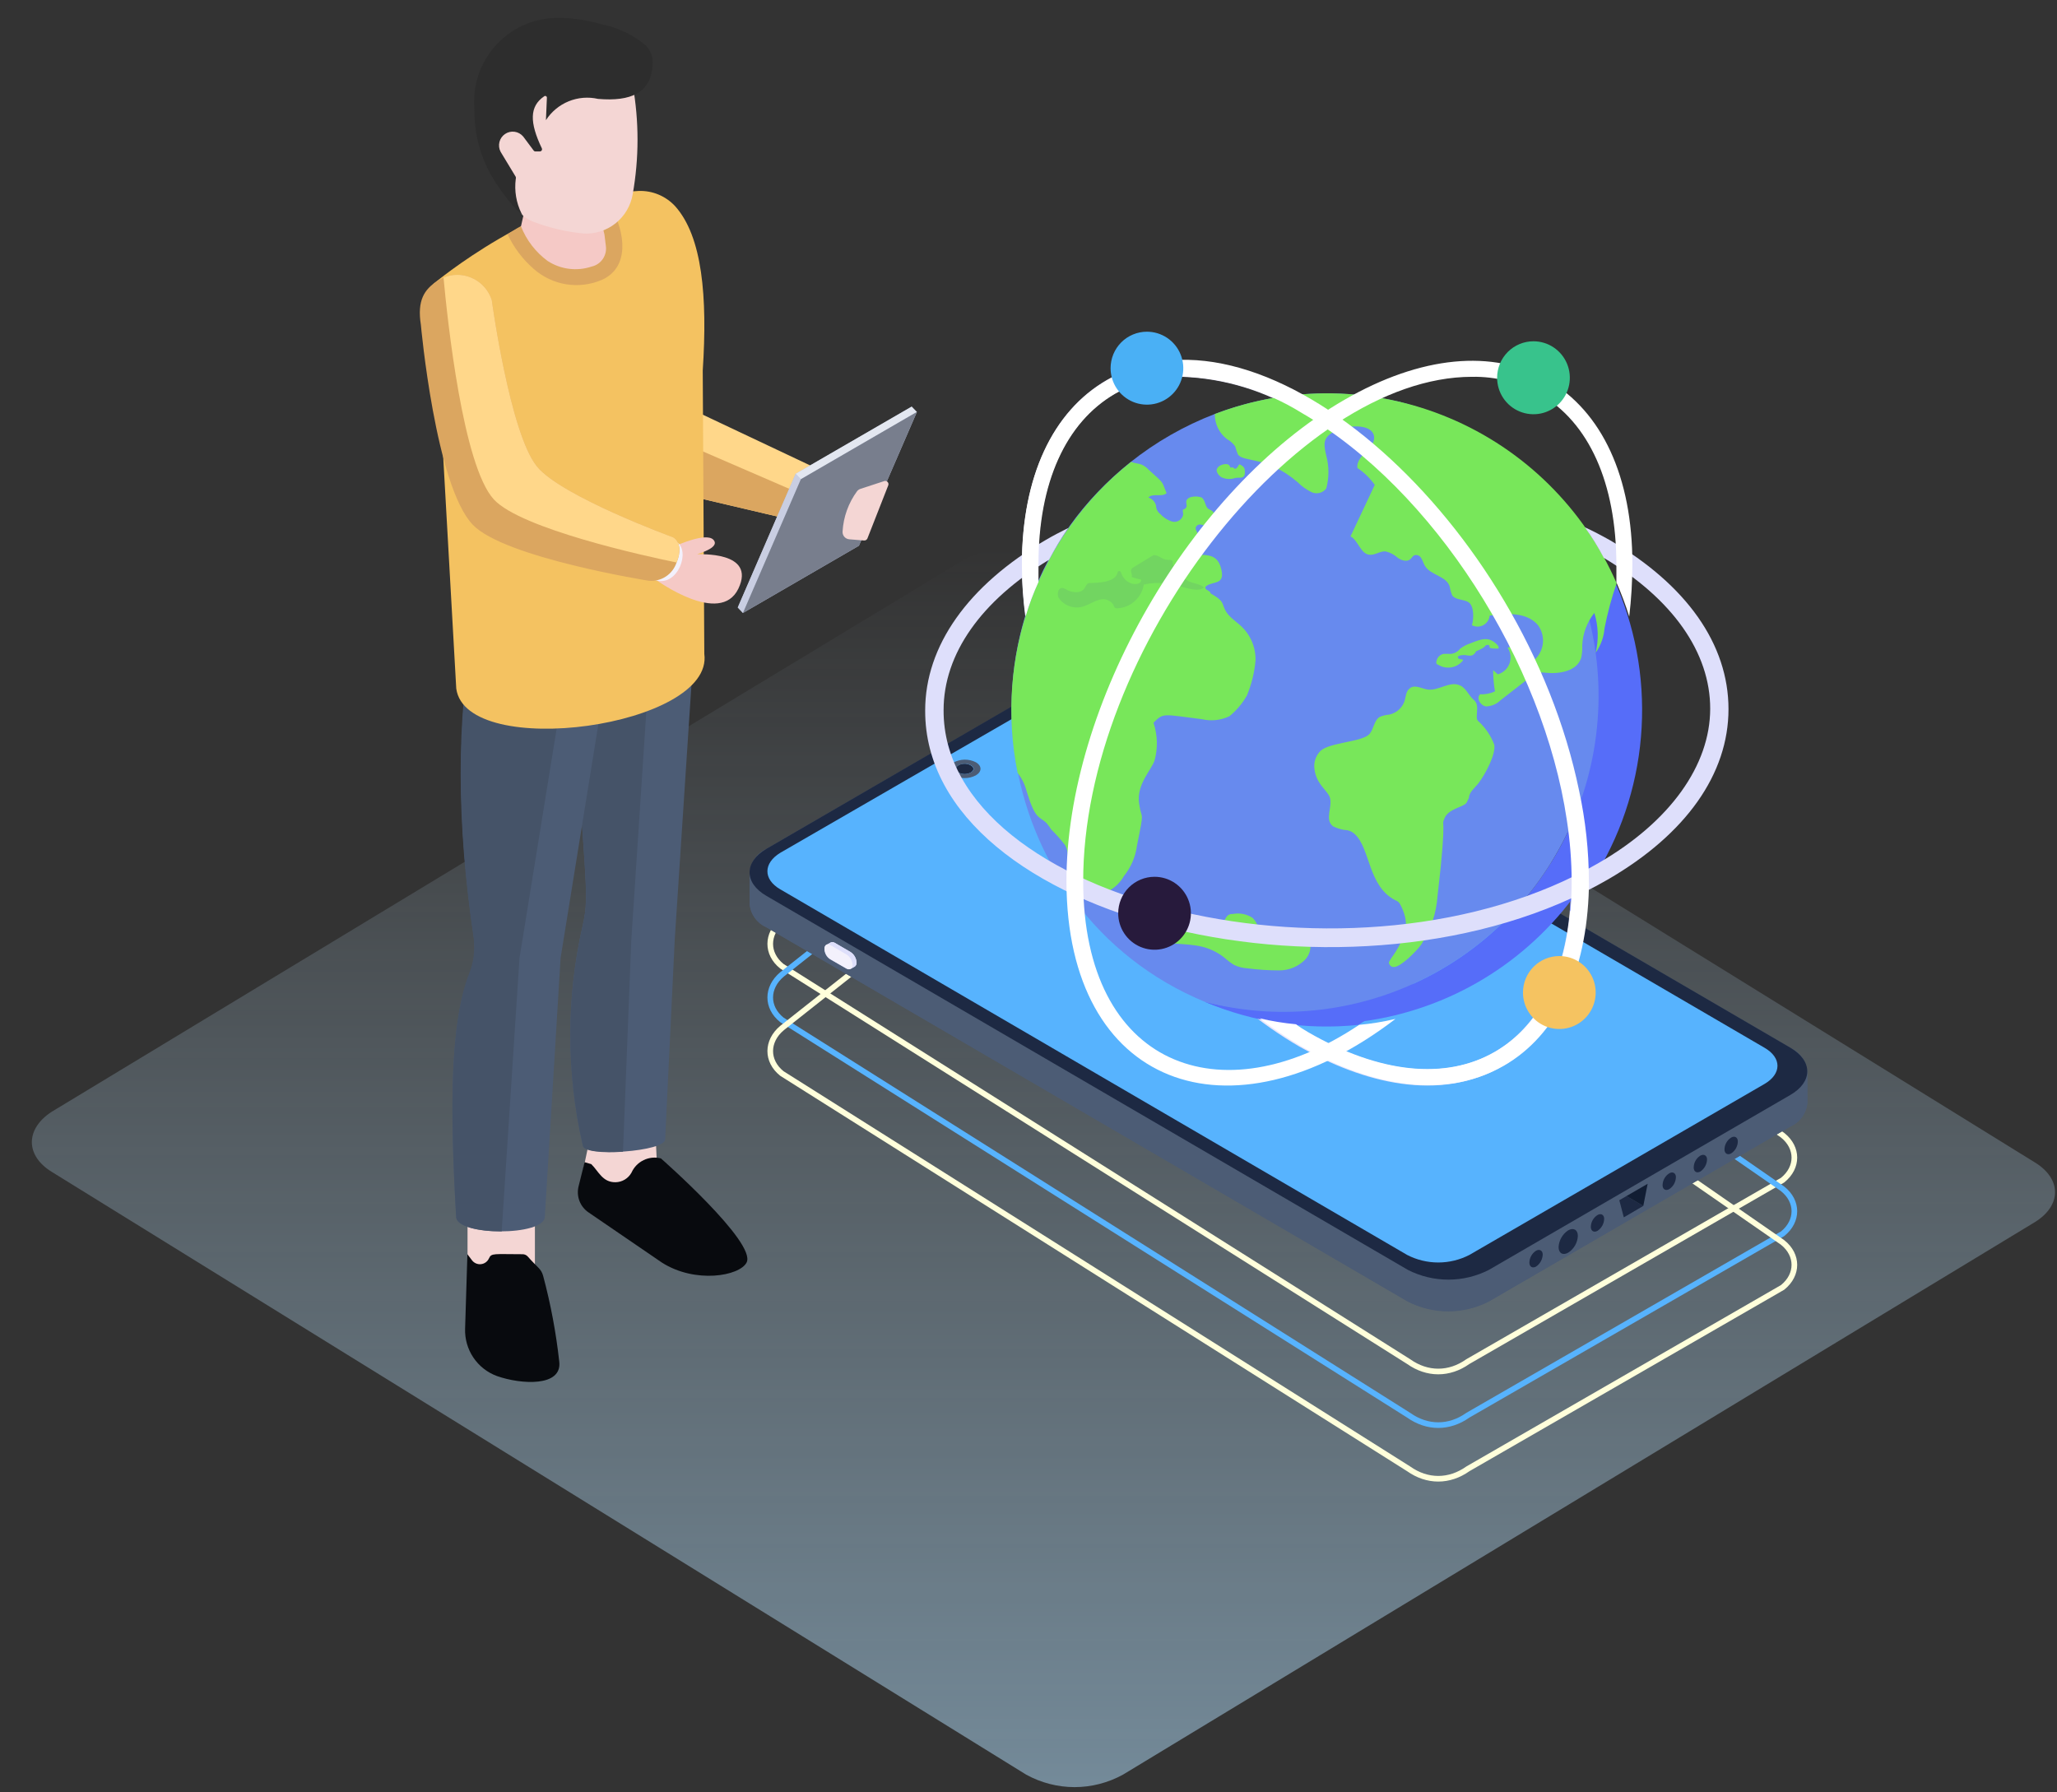 <svg width="365" height="318" viewBox="0 0 365 318" fill="none" xmlns="http://www.w3.org/2000/svg">
<rect x="0" y="0" width="365" height="318" fill="#333333" stroke="none"/>
<path opacity="0.5" d="M361.068 216.867L199.266 314.909C196.609 316.363 193.664 317.122 190.676 317.122C187.688 317.122 184.743 316.363 182.086 314.909L9.187 207.945C4.441 205.029 4.508 200.298 9.187 197.274L171.022 99.34C173.684 97.902 176.627 97.153 179.612 97.153C182.597 97.153 185.54 97.902 188.202 99.34L361.068 206.267C365.847 209.184 365.847 213.915 361.068 216.867Z" fill="url(#paint0_linear_1301_30446)"/>
<path d="M110.585 108.228C110.722 108.242 110.854 108.286 110.972 108.358C110.854 108.286 110.722 108.242 110.585 108.228Z" fill="#DEDFFB"/>
<path d="M110.585 108.228C110.722 108.242 110.854 108.286 110.972 108.358C110.854 108.286 110.722 108.242 110.585 108.228Z" fill="#DEDFFB"/>
<path d="M260.447 241.624L260.466 241.611L260.486 241.6L316.309 209.417C317.723 208.278 318.398 206.83 318.398 205.418C318.398 204 317.718 202.555 316.295 201.429L201.597 121.964L201.596 121.963C199.96 120.822 198.165 120.237 196.356 120.237C194.551 120.237 192.761 120.82 191.128 121.955L138.768 163.388C138.767 163.39 138.765 163.391 138.764 163.392C137.361 164.564 136.679 166.039 136.674 167.471C136.669 168.896 137.334 170.337 138.738 171.46L249.95 241.61L249.961 241.617L249.972 241.624C251.605 242.778 253.4 243.371 255.209 243.371C257.019 243.371 258.814 242.778 260.447 241.624Z" stroke="#FFFFDB"/>
<path d="M260.447 251.14L260.466 251.126L260.486 251.115L316.309 218.932C317.723 217.793 318.398 216.345 318.398 214.933C318.398 213.515 317.718 212.07 316.295 210.944L201.597 131.479L201.596 131.478C199.96 130.338 198.165 129.752 196.356 129.752C194.551 129.752 192.761 130.335 191.128 131.47L138.768 172.904C138.767 172.905 138.765 172.906 138.764 172.908C137.361 174.08 136.679 175.554 136.674 176.986C136.669 178.411 137.334 179.852 138.738 180.975L249.95 251.125L249.961 251.132L249.972 251.14C251.605 252.293 253.4 252.886 255.209 252.886C257.019 252.886 258.814 252.293 260.447 251.14Z" stroke="#57B3FE"/>
<path d="M260.447 260.656L260.466 260.642L260.486 260.631L316.309 228.448C317.723 227.309 318.398 225.861 318.398 224.449C318.398 223.031 317.718 221.586 316.295 220.46L201.597 140.995L201.596 140.995C199.96 139.854 198.165 139.268 196.356 139.268C194.551 139.268 192.761 139.851 191.128 140.986L138.768 182.42C138.767 182.421 138.765 182.422 138.764 182.424C137.361 183.596 136.679 185.07 136.674 186.502C136.669 187.927 137.334 189.368 138.738 190.491L249.95 260.641L249.961 260.648L249.972 260.656C251.605 261.809 253.4 262.402 255.209 262.402C257.019 262.402 258.814 261.809 260.447 260.656Z" stroke="#FFFFDB"/>
<path d="M133.007 154.829V160.396C133.084 161.287 133.398 162.142 133.917 162.87C134.435 163.599 135.138 164.175 135.953 164.538L249.79 230.969C252.018 232.108 254.483 232.701 256.983 232.701C259.483 232.701 261.948 232.108 264.176 230.969L317.697 199.879C318.529 199.519 319.248 198.94 319.778 198.203C320.308 197.466 320.629 196.599 320.707 195.693V190.17C320.635 189.266 320.321 188.398 319.799 187.658C319.277 186.917 318.565 186.332 317.74 185.963L203.924 119.596C201.7 118.458 199.239 117.864 196.742 117.864C194.246 117.864 191.784 118.458 189.56 119.596L136.018 150.622C135.187 150.989 134.469 151.573 133.94 152.313C133.41 153.053 133.088 153.922 133.007 154.829Z" fill="#4C5C75"/>
<path d="M320.707 195.714C320.625 196.616 320.304 197.478 319.779 198.214C319.253 198.95 318.542 199.532 317.718 199.9L264.176 230.904C261.948 232.043 259.483 232.636 256.983 232.636C254.483 232.636 252.018 232.043 249.79 230.904L135.975 164.538C135.16 164.174 134.456 163.599 133.938 162.87C133.42 162.142 133.106 161.287 133.029 160.395V154.829C133.115 155.718 133.432 156.569 133.949 157.296C134.466 158.023 135.165 158.601 135.975 158.971L249.79 225.338C252.02 226.471 254.484 227.062 256.983 227.062C259.482 227.062 261.946 226.471 264.176 225.338L317.697 194.29C318.511 193.917 319.214 193.336 319.734 192.606C320.255 191.875 320.576 191.02 320.664 190.126L320.707 195.714Z" fill="#4C5C75"/>
<path d="M135.998 150.621C132.02 152.93 131.998 156.663 135.998 158.971L249.813 225.337C252.041 226.476 254.505 227.07 257.006 227.07C259.506 227.07 261.971 226.476 264.198 225.337L317.698 194.29C321.676 191.982 321.697 188.249 317.698 185.919L203.883 119.553C201.655 118.424 199.195 117.836 196.701 117.836C194.206 117.836 191.746 118.424 189.519 119.553L135.998 150.621Z" fill="#1D2943"/>
<path d="M313.094 192.349L260.734 222.684C259.025 223.566 257.13 224.026 255.208 224.026C253.286 224.026 251.391 223.566 249.682 222.684L138.447 157.806C135.393 156.037 135.436 153.167 138.447 151.333L190.828 121.063C192.541 120.191 194.434 119.737 196.354 119.737C198.275 119.737 200.168 120.191 201.881 121.063L313.094 185.919C316.169 187.688 316.169 190.558 313.094 192.349Z" fill="#57B3FE"/>
<path d="M170.078 137.072C171.54 137.935 173.712 136.64 172.229 135.799C170.745 134.958 168.638 136.23 170.078 137.072Z" fill="#1D2943"/>
<path d="M169.197 135.303C168.101 135.928 168.101 136.942 169.197 137.589C169.809 137.907 170.487 138.073 171.176 138.073C171.864 138.073 172.542 137.907 173.154 137.589C174.25 136.942 174.272 135.907 173.154 135.259C172.539 134.948 171.859 134.79 171.17 134.797C170.482 134.805 169.805 134.978 169.197 135.303ZM172.272 137.072C170.81 137.935 168.638 136.64 170.122 135.799C171.606 134.957 173.756 136.23 172.272 137.072Z" fill="#4C5C75"/>
<path d="M272.54 221.95C273.207 221.561 273.744 221.95 273.744 222.597C273.732 223.025 273.618 223.444 273.413 223.819C273.207 224.194 272.915 224.515 272.561 224.755C271.895 225.122 271.379 224.755 271.379 224.064C271.385 223.643 271.494 223.23 271.696 222.862C271.899 222.493 272.188 222.18 272.54 221.95Z" fill="#1D2943"/>
<path d="M283.465 215.607C284.11 215.219 284.647 215.607 284.647 216.254C284.641 216.684 284.529 217.104 284.323 217.48C284.117 217.857 283.822 218.176 283.465 218.412C282.798 218.779 282.282 218.412 282.282 217.721C282.287 217.298 282.397 216.882 282.604 216.513C282.811 216.143 283.107 215.832 283.465 215.607Z" fill="#1D2943"/>
<path d="M296.195 208.207C296.84 207.818 297.378 208.207 297.378 208.854C297.371 209.283 297.26 209.704 297.054 210.08C296.847 210.456 296.553 210.776 296.195 211.012C295.529 211.378 295.013 211.012 295.013 210.321C295.017 209.898 295.128 209.482 295.334 209.112C295.541 208.743 295.837 208.431 296.195 208.207Z" fill="#1D2943"/>
<path d="M301.698 205.078C302.365 204.69 302.902 205.078 302.902 205.726C302.89 206.154 302.776 206.573 302.571 206.948C302.365 207.323 302.073 207.644 301.72 207.883C301.053 208.25 300.537 207.883 300.537 207.193C300.537 206.771 300.644 206.355 300.847 205.986C301.05 205.616 301.343 205.304 301.698 205.078Z" fill="#1D2943"/>
<path d="M307.181 201.864C307.826 201.476 308.363 201.864 308.363 202.511C308.362 202.942 308.253 203.365 308.047 203.742C307.84 204.119 307.542 204.438 307.181 204.669C306.536 205.036 305.998 204.669 305.998 203.978C306.002 203.555 306.113 203.139 306.32 202.77C306.526 202.4 306.822 202.089 307.181 201.864Z" fill="#1D2943"/>
<path d="M288.605 212.242L287.336 212.975L288.132 216.017L291.594 213.989L288.605 212.242Z" fill="#1D2943"/>
<path d="M291.591 213.989L292.365 210.062L288.602 212.241L291.591 213.989Z" fill="#111D33"/>
<path d="M146.295 168.399C146.295 168.773 146.392 169.141 146.577 169.467C146.761 169.792 147.027 170.063 147.348 170.254L150.208 171.894C150.324 171.967 150.458 172.005 150.595 172.005C150.732 172.005 150.866 171.967 150.982 171.894L151.692 171.506C151.792 171.422 151.872 171.316 151.924 171.196C151.976 171.076 152 170.946 151.993 170.815C151.975 170.439 151.868 170.073 151.681 169.747C151.494 169.42 151.233 169.143 150.918 168.938L148.079 167.277C147.964 167.215 147.834 167.182 147.703 167.182C147.572 167.182 147.443 167.215 147.327 167.277L146.682 167.665C146.551 167.734 146.444 167.841 146.375 167.972C146.306 168.103 146.278 168.252 146.295 168.399Z" fill="#DEDFFB"/>
<path d="M151.993 170.815C152 170.946 151.976 171.076 151.924 171.196C151.872 171.316 151.792 171.422 151.692 171.506L150.982 171.916C151.085 171.839 151.167 171.738 151.219 171.62C151.272 171.503 151.294 171.375 151.283 171.247C151.264 170.873 151.159 170.51 150.977 170.184C150.794 169.858 150.538 169.579 150.23 169.37L147.348 167.709C147.234 167.642 147.104 167.607 146.972 167.607C146.84 167.607 146.71 167.642 146.596 167.709L147.327 167.277C147.441 167.211 147.571 167.176 147.703 167.176C147.835 167.176 147.965 167.211 148.079 167.277L150.939 168.938C151.25 169.146 151.508 169.424 151.691 169.75C151.874 170.076 151.977 170.441 151.993 170.815Z" fill="#DEDFFB"/>
<path d="M150.208 169.37C150.52 169.573 150.78 169.846 150.967 170.169C151.153 170.491 151.262 170.853 151.283 171.226C151.283 171.916 150.81 172.175 150.208 171.851L147.348 170.19C147.04 169.985 146.785 169.71 146.602 169.388C146.419 169.066 146.313 168.705 146.294 168.334C146.294 167.666 146.768 167.364 147.348 167.709L150.208 169.37Z" fill="#F3F1FC"/>
<path d="M278.258 218.324C277.762 218.652 277.35 219.092 277.055 219.61C276.76 220.127 276.59 220.707 276.56 221.302C276.56 222.381 277.334 222.834 278.28 222.273C278.777 221.951 279.19 221.515 279.485 221.001C279.781 220.487 279.95 219.91 279.979 219.317C279.979 218.217 279.204 217.785 278.258 218.324Z" fill="#1D2943"/>
<path d="M266.626 189.177C276.259 183.632 281.678 171.916 281.678 156.533C281.678 125.119 259.659 86.715 232.393 70.921C218.889 63.089 206.095 61.838 196.375 67.448C186.656 73.057 181.431 84.708 181.323 100.07C181.323 131.505 203.342 169.932 230.587 185.725C241.833 192.133 255.337 195.671 266.626 189.177ZM209.772 66.865C217.265 67.145 224.556 69.376 230.931 73.338C257.401 88.678 278.861 125.961 278.775 156.468C278.775 170.881 273.915 181.604 265.206 186.674C256.498 191.744 244.65 190.515 232.049 183.222C205.579 167.882 184.097 130.578 184.183 100.07C184.183 85.657 189.043 74.934 197.752 69.864C201.426 67.823 205.572 66.788 209.772 66.865Z" fill="#E9E7FC"/>
<path d="M213.816 177.785C220.916 180.609 228.518 181.944 236.152 181.706C243.785 181.469 251.29 179.665 258.202 176.405C265.114 173.145 271.287 168.499 276.34 162.753C281.394 157.007 285.22 150.283 287.584 142.996C289.947 135.709 290.798 128.013 290.082 120.384C289.367 112.754 287.102 105.352 283.425 98.635C279.749 91.918 274.74 86.028 268.708 81.329C262.675 76.629 255.747 73.219 248.35 71.31C261.569 76.568 272.295 86.683 278.344 99.596C284.393 112.509 285.31 127.249 280.91 140.817C276.509 154.385 267.121 165.76 254.657 172.628C242.192 179.496 227.588 181.34 213.816 177.785Z" fill="#566DF9"/>
<path d="M213.816 177.785C222.411 181.421 231.782 182.824 241.06 181.863C245.202 179.235 249.09 176.222 252.672 172.866C240.735 179.153 226.935 180.9 213.816 177.785Z" fill="#566DF9"/>
<path d="M248.348 71.31C258.512 75.589 267.189 82.788 273.288 92.001C279.386 101.214 282.634 112.031 282.624 123.091C282.634 128.953 281.713 134.78 279.893 140.351C279.363 142.142 278.709 143.894 277.936 145.594C278.496 149.206 278.783 152.856 278.796 156.511C278.798 158.269 278.712 160.026 278.538 161.776C279.631 160.475 280.65 159.113 281.591 157.698C286.724 150.183 289.956 141.527 291.007 132.478C292.058 123.429 290.897 114.259 287.623 105.762C284.35 97.264 279.063 89.694 272.22 83.707C265.377 77.719 257.183 73.494 248.348 71.396V71.31Z" fill="#566DF9"/>
<path d="M213.817 177.786C227.588 181.341 242.193 179.497 254.657 172.629C267.122 165.761 276.509 154.386 280.91 140.818C285.31 127.25 284.393 112.51 278.344 99.597C272.295 86.684 261.57 76.569 248.35 71.311C237.443 68.728 226.015 69.479 215.537 73.468C210.11 75.556 205.033 78.467 200.485 82.098C167.026 108.895 175.09 161.755 213.817 177.786Z" fill="#678AEE"/>
<path d="M261.531 124.213C260.606 123.436 260.133 122.055 259.058 121.624C257.273 120.782 255.273 122.617 253.338 122.358C252.306 122.207 251.188 121.495 250.306 122.034C249.425 122.573 249.489 123.587 249.21 124.45C248.997 125.039 248.639 125.564 248.169 125.975C247.699 126.387 247.132 126.671 246.522 126.802C245.938 126.851 245.365 126.99 244.823 127.212C243.791 127.838 243.791 129.37 242.974 130.276C241.705 131.657 236.093 131.722 234.372 133.189C233.926 133.615 233.59 134.145 233.395 134.731C233.2 135.318 233.152 135.944 233.254 136.554C233.598 139.122 235.405 140.157 235.942 141.409C236.566 143.113 234.932 145.4 236.544 146.63C237.182 146.945 237.863 147.163 238.566 147.277C239.256 147.279 239.919 147.55 240.415 148.033C243.167 150.557 242.737 157.332 247.64 159.77C247.832 159.834 248.007 159.938 248.156 160.076C248.304 160.213 248.421 160.381 248.5 160.568C249.876 163.222 249.468 164.883 249.188 164.991C248.758 168.163 246.479 170.169 246.457 170.838C246.479 171.057 246.586 171.259 246.755 171.401C246.924 171.542 247.141 171.611 247.36 171.593C248.5 171.593 251.188 168.982 252.177 167.623C253.867 165.044 254.867 162.072 255.08 158.993C256.908 143.437 255.617 146.954 256.306 145.228C256.994 143.502 259.552 143.264 260.176 142.509C260.391 142.25 260.434 141.883 260.649 141.624C260.649 140.567 261.724 139.791 262.369 138.949C263.574 137.374 265.466 133.793 265.143 132.131C264.557 130.591 263.631 129.205 262.434 128.075C262.295 127.983 262.184 127.853 262.116 127.7C262.047 127.547 262.023 127.378 262.047 127.212C262.025 126.133 262.412 124.947 261.531 124.213Z" fill="#78E75A"/>
<path d="M215.557 73.467C215.546 74.325 215.734 75.174 216.107 75.945C216.481 76.717 217.029 77.391 217.708 77.912C218.287 78.225 218.788 78.668 219.17 79.206C219.302 79.682 219.46 80.15 219.643 80.609C220.611 82.119 224.718 80.803 230.287 85.593C230.989 86.298 231.803 86.881 232.695 87.319C233.143 87.534 233.651 87.586 234.133 87.468C234.615 87.35 235.041 87.069 235.34 86.671C235.847 84.77 235.847 82.769 235.34 80.868C234.889 78.883 234.695 77.826 236.437 76.747C238.738 75.366 242.587 75.236 243.554 76.747C244.242 77.761 243.554 79.12 242.608 79.983C241.662 80.846 240.694 81.838 240.866 83.047C242.068 83.846 243.111 84.863 243.941 86.046C242.508 89.095 241.074 92.137 239.641 95.172C241.017 95.927 241.383 98.193 242.931 98.43C243.941 98.581 244.866 97.761 245.877 97.848C246.68 98.035 247.421 98.429 248.027 98.991C248.715 99.466 249.704 99.768 250.306 99.185C250.521 98.991 250.65 98.689 250.908 98.559C251.141 98.467 251.399 98.465 251.634 98.552C251.868 98.64 252.062 98.811 252.177 99.034C252.457 99.444 252.564 99.94 252.822 100.372C253.79 102.076 256.628 102.184 257.23 104.061C257.318 104.593 257.462 105.114 257.66 105.615C258.262 106.521 259.703 106.284 260.606 106.888C261.509 107.492 261.574 109.541 261.187 110.944C261.499 111.108 261.847 111.193 262.2 111.191C262.552 111.189 262.899 111.099 263.209 110.931C263.519 110.763 263.783 110.52 263.978 110.225C264.173 109.93 264.292 109.592 264.326 109.239C267.337 108.808 270.971 108.592 272.927 110.965C273.285 111.461 273.541 112.022 273.679 112.618C273.818 113.213 273.837 113.83 273.735 114.433C273.632 115.036 273.411 115.612 273.085 116.128C272.758 116.644 272.331 117.089 271.831 117.438C271.426 116.611 270.855 115.876 270.154 115.281C269.798 114.971 269.358 114.774 268.891 114.717C268.424 114.659 267.95 114.743 267.53 114.957C267.799 115.366 267.967 115.833 268.021 116.32C268.075 116.807 268.014 117.301 267.842 117.759C267.67 118.218 267.392 118.629 267.032 118.96C266.671 119.29 266.238 119.53 265.767 119.66C265.509 119.402 265.229 119.164 264.95 118.927C264.949 120.185 265.057 121.441 265.272 122.681C264.446 123.067 263.538 123.245 262.627 123.199C261.939 123.868 262.627 125.162 263.681 125.356C264.649 125.33 265.571 124.937 266.261 124.256L271.336 120.308C271.832 119.859 272.43 119.54 273.078 119.38C273.477 119.316 273.883 119.316 274.282 119.38C276.755 119.639 279.894 119.078 280.582 116.683C280.733 115.974 280.791 115.249 280.754 114.525C280.847 112.426 281.599 110.409 282.905 108.765C283.616 111.052 283.698 113.49 283.141 115.82C284.043 114.55 284.586 113.059 284.711 111.505C285.236 108.789 285.955 106.114 286.861 103.5C281.089 90.269 270.467 79.77 257.194 74.18C243.921 68.589 229.013 68.334 215.557 73.467Z" fill="#78E75A"/>
<path d="M263.936 114.46C263.97 114.437 264.009 114.424 264.05 114.421C264.09 114.418 264.131 114.426 264.168 114.443C264.204 114.461 264.236 114.487 264.259 114.52C264.283 114.553 264.298 114.592 264.302 114.632C264.291 114.697 264.291 114.762 264.302 114.827C264.302 115.129 265.399 115.086 265.635 115.086C265.713 115.108 265.794 115.108 265.872 115.086C265.912 115.033 265.934 114.968 265.934 114.902C265.934 114.836 265.912 114.771 265.872 114.719C265.824 114.585 265.743 114.466 265.635 114.374C264.173 112.885 262.883 113.381 260.969 114.136C260.297 114.355 259.665 114.683 259.098 115.107C258.893 115.375 258.634 115.596 258.337 115.756C258.041 115.916 257.714 116.011 257.378 116.035C256.955 116.013 256.532 116.013 256.109 116.035C255.778 116.118 255.481 116.301 255.258 116.559C255.035 116.818 254.896 117.14 254.862 117.481C254.862 117.761 254.862 117.847 255.185 117.955C255.859 118.38 256.662 118.55 257.45 118.435C258.238 118.321 258.959 117.929 259.485 117.329C259.657 117.2 259.614 117.092 259.485 117.027C259.356 116.963 258.754 117.027 258.69 116.661C258.625 116.294 259.571 116.186 260.044 116.251C260.518 116.315 261.12 116.488 261.528 116.1C261.937 115.711 261.743 115.754 261.894 115.603C262.044 115.452 263.055 115.172 263.463 114.719L263.678 114.503C263.749 114.457 263.831 114.432 263.915 114.432C263.999 114.432 264.081 114.457 264.152 114.503" fill="#78E75A"/>
<path d="M180.573 137.158C181.322 138.114 181.864 139.216 182.164 140.394C183.756 145.594 184.315 144.709 185.712 146.069C186.016 146.432 186.296 146.814 186.551 147.212C187.423 148.069 188.235 148.984 188.981 149.952C189.884 151.592 189.325 153.189 190.185 156.619C190.637 158.518 191.411 159.208 193.647 158.928C194.828 158.897 195.98 158.561 196.994 157.953C198.007 157.344 198.847 156.484 199.431 155.454C200.695 153.894 201.5 152.011 201.754 150.017C203.13 143.221 202.571 145.853 202.119 142.509C201.668 139.164 204.27 136.705 204.872 134.936C205.473 132.737 205.406 130.408 204.678 128.247C206.506 126.435 206.291 126.758 213.279 127.622C214.911 128.001 216.623 127.819 218.139 127.104C219.397 126.078 220.454 124.827 221.257 123.414C222.079 121.434 222.594 119.338 222.784 117.201C222.813 116.026 222.586 114.859 222.118 113.782C221.65 112.704 220.952 111.743 220.074 110.965C219.085 110.081 217.924 109.369 217.343 108.139C216.763 106.909 217.193 106.672 214.806 105.291C214.806 104.795 213.817 104.73 213.881 104.255C213.899 104.186 213.931 104.121 213.975 104.065C214.02 104.009 214.076 103.964 214.139 103.932C215.279 103.133 217.322 103.781 216.741 101.148C215.946 97.373 212.957 98.991 210.656 98.085C210.693 97.582 210.831 97.092 211.059 96.644C211.288 96.196 211.605 95.798 211.989 95.474C212.204 95.301 212.462 95.107 212.505 94.827C212.548 94.546 212.14 94.093 212.161 93.683C212.203 93.488 212.317 93.317 212.482 93.204C212.646 93.092 212.847 93.047 213.043 93.079C213.688 93.079 215.666 94.503 215.602 92.259C215.602 90.468 214.827 90.641 214.333 90.231C213.838 89.821 213.86 88.721 213.236 88.289C212.541 88.041 211.781 88.041 211.086 88.289C209.989 88.829 210.806 89.584 210.484 90.037C210.161 90.49 210.097 90.274 209.946 90.425C209.796 90.576 209.946 91.008 209.946 91.332C209.903 91.54 209.819 91.736 209.699 91.911C209.579 92.086 209.425 92.235 209.247 92.35C209.069 92.464 208.869 92.542 208.661 92.578C208.452 92.615 208.239 92.609 208.033 92.561C207.205 92.316 206.461 91.845 205.882 91.202C205.651 91.029 205.462 90.805 205.332 90.546C205.201 90.288 205.132 90.003 205.13 89.713C205.045 89.379 204.876 89.073 204.638 88.823C204.401 88.574 204.104 88.39 203.775 88.289C204.528 87.448 206.14 88.289 207 87.513C206.033 85.139 206.656 85.959 203.818 83.349C203.466 82.967 203.042 82.659 202.571 82.442C201.969 82.205 201.281 82.227 200.722 81.946C192.601 88.378 186.418 96.944 182.861 106.691C179.303 116.439 178.512 126.986 180.573 137.158Z" fill="#78E75A"/>
<path d="M189.797 154.807C190.42 157.914 190.506 159.252 193.646 158.95C194.768 158.863 195.86 158.54 196.85 158.001C194.42 157.03 192.054 155.951 189.797 154.807Z" fill="#78E75A"/>
<path d="M192.486 104.299C192.679 104.019 192.787 103.652 193.088 103.501C193.389 103.35 197.517 103.716 198.227 101.839C198.258 101.686 198.316 101.54 198.399 101.408C198.457 101.36 198.529 101.335 198.603 101.335C198.678 101.335 198.75 101.36 198.807 101.408C198.863 101.479 198.907 101.56 198.936 101.645C199.775 104.127 202.657 103.997 202.484 102.853C201.922 102.746 201.368 102.594 200.829 102.4C201.001 101.753 200.227 101.192 201.151 100.653C204.205 98.819 204.377 98.646 204.764 98.495C205.602 98.495 206.269 99.315 207.108 99.337C207.409 99.337 207.774 99.337 207.989 99.466C208.204 99.596 207.989 100.113 208.247 100.372C208.505 100.631 209.043 100.545 209.322 100.825C209.451 100.994 209.526 101.196 209.537 101.408C210.118 103.846 212.548 103.156 213.645 104.256C211.795 105.701 208.011 102.573 203.173 103.695C202.979 103.695 202.958 103.695 202.915 103.975C202.684 105.058 202.104 106.034 201.264 106.752C200.424 107.469 199.372 107.889 198.27 107.945C197.754 107.945 197.732 107.751 197.539 107.298C197.279 106.901 196.895 106.601 196.448 106.445C196.001 106.289 195.515 106.286 195.066 106.435C194.141 106.672 193.346 107.233 192.443 107.535C191.611 107.855 190.695 107.877 189.849 107.598C189.003 107.319 188.278 106.756 187.798 106.003C187.647 105.55 187.647 104.709 188.121 104.428C188.594 104.148 189.045 104.536 189.389 104.709C190.357 105.162 191.819 105.399 192.486 104.299Z" fill="#72D561"/>
<path d="M219.663 82.787C219.147 83.542 218.954 82.982 218.739 82.938C218.524 82.895 218.438 83.068 218.33 82.938C218.259 82.87 218.213 82.778 218.201 82.68C217.943 82.032 216.051 82.377 215.879 83.413C215.879 83.888 216.309 84.427 216.696 84.664C217.077 84.854 217.492 84.966 217.917 84.991C218.342 85.017 218.767 84.957 219.169 84.816C219.921 84.643 220.997 85.161 220.889 83.629C220.889 83.003 220.674 82.809 220.115 82.464C219.986 82.464 219.964 82.334 219.857 82.464C219.77 82.557 219.705 82.667 219.663 82.787Z" fill="#78E75A"/>
<path d="M232.157 166.35C231.851 165.995 231.447 165.739 230.996 165.616C230.024 165.286 228.994 165.163 227.971 165.256C226.949 165.349 225.958 165.655 225.061 166.156C224.523 166.458 223.685 166.781 223.362 166.156C223.307 165.958 223.307 165.749 223.362 165.552C223.368 165.055 223.275 164.561 223.086 164.102C222.898 163.642 222.619 163.225 222.266 162.876C221.23 162.2 219.974 161.952 218.761 162.186C218.501 162.169 218.241 162.221 218.008 162.337C217.767 162.507 217.574 162.738 217.449 163.006C217.165 163.565 216.774 164.063 216.298 164.47C215.822 164.877 215.27 165.186 214.675 165.379C213.702 165.504 212.715 165.29 211.88 164.775C211.041 164.3 210.288 163.675 209.428 163.2C208.233 162.527 206.886 162.17 205.515 162.164C205.179 162.129 204.841 162.174 204.526 162.294C203.601 162.661 203.278 163.826 203.106 164.84C203.021 165.128 203.021 165.436 203.106 165.724C203.255 165.964 203.472 166.152 203.73 166.264C206.676 167.86 210.31 167.191 213.557 168.054C214.937 168.437 216.224 169.098 217.341 169.996C217.848 170.455 218.395 170.867 218.976 171.226C219.719 171.577 220.521 171.782 221.341 171.83C223.209 172.072 225.091 172.194 226.975 172.197C228.668 172.207 230.298 171.548 231.512 170.363C232.032 169.851 232.375 169.185 232.491 168.463C232.607 167.741 232.49 167.001 232.157 166.35Z" fill="#78E75A"/>
<path d="M164.166 126.069C164.037 163.675 240.91 181.755 285.357 156.037C299.14 148.033 306.709 137.353 306.709 125.832C306.709 114.31 299.247 103.781 285.679 95.863C284.217 95.043 282.755 94.267 281.206 93.555C282.457 95.286 283.585 97.102 284.582 98.992C296.818 106.284 303.484 115.82 303.462 125.788C303.441 135.756 296.431 145.746 283.722 153.103C240.996 177.936 167.284 160.309 167.434 126.004C167.434 116.058 174.079 106.586 186.142 99.337C187.164 97.383 188.305 95.495 189.561 93.684C188.185 94.374 186.83 95.065 185.518 95.842C171.756 103.889 164.166 114.612 164.166 126.069Z" fill="#DEDFFB"/>
<path d="M198.417 162.058C198.417 163.338 198.795 164.59 199.504 165.654C200.213 166.719 201.22 167.548 202.399 168.038C203.578 168.528 204.875 168.656 206.126 168.406C207.377 168.157 208.527 167.54 209.429 166.635C210.331 165.73 210.945 164.577 211.194 163.321C211.443 162.065 211.316 160.764 210.827 159.581C210.339 158.398 209.512 157.388 208.451 156.676C207.391 155.965 206.143 155.585 204.867 155.585C203.157 155.585 201.516 156.267 200.306 157.481C199.096 158.695 198.417 160.341 198.417 162.058Z" fill="#271A3C"/>
<path d="M181.325 100.09C181.327 103.195 181.55 106.295 181.992 109.368C182.601 107.286 183.363 105.253 184.271 103.284C184.271 102.183 184.271 101.126 184.271 100.09C184.271 85.656 189.109 74.977 197.839 69.885C201.507 67.818 205.654 66.761 209.859 66.821C217.353 67.097 224.646 69.328 231.018 73.294C254.371 86.822 273.874 117.545 278.024 145.529C278.584 149.141 278.871 152.79 278.884 156.446C278.886 158.204 278.8 159.961 278.626 161.71C277.572 173.491 272.928 182.25 265.294 186.63C256.499 191.7 244.759 190.47 232.115 183.156C231.341 182.703 230.61 182.25 229.965 181.754C227.792 181.555 225.636 181.202 223.514 180.697C225.861 182.484 228.309 184.133 230.846 185.638C242.092 192.11 255.618 195.584 266.885 189.09C276.261 183.674 281.55 172.563 281.937 157.633C281.96 157.237 281.96 156.841 281.937 156.446C281.931 151.012 281.347 145.595 280.196 140.286C270.433 92.992 224.503 51.265 196.635 67.361C186.701 73.013 181.368 84.578 181.325 100.09Z" fill="white"/>
<path d="M197.065 65.333C197.065 66.613 197.443 67.865 198.152 68.929C198.861 69.993 199.869 70.823 201.047 71.313C202.226 71.803 203.523 71.931 204.774 71.681C206.026 71.432 207.175 70.815 208.077 69.91C208.98 69.005 209.594 67.852 209.843 66.596C210.092 65.34 209.964 64.039 209.476 62.856C208.988 61.673 208.161 60.663 207.1 59.951C206.039 59.24 204.792 58.86 203.516 58.86C201.805 58.86 200.164 59.542 198.954 60.756C197.745 61.97 197.065 63.616 197.065 65.333Z" fill="#4AB0F5"/>
<path d="M189.236 156.51C189.344 192.714 218.093 203.394 247.617 180.804C245.494 181.307 243.338 181.66 241.166 181.862C216.567 198.324 192.29 189.154 192.204 156.51C192.096 115.366 229.984 66.864 261.207 66.864C265.414 66.794 269.563 67.852 273.227 69.928C281.957 74.955 286.774 85.678 286.817 100.133C286.817 101.169 286.817 102.291 286.817 103.197C286.817 103.197 286.817 103.197 286.817 103.327C287.688 105.311 288.449 107.342 289.096 109.411C289.461 106.317 289.647 103.205 289.655 100.09C289.655 84.642 284.28 73.013 274.603 67.446C264.927 61.88 252.09 63.131 238.564 70.942C211.255 86.692 189.15 125.096 189.236 156.51Z" fill="white"/>
<path d="M265.653 67.033C265.653 68.313 266.031 69.565 266.74 70.629C267.449 71.694 268.456 72.523 269.635 73.013C270.814 73.503 272.111 73.631 273.362 73.382C274.614 73.132 275.763 72.515 276.665 71.61C277.567 70.705 278.182 69.552 278.431 68.296C278.68 67.04 278.552 65.739 278.064 64.556C277.575 63.373 276.749 62.363 275.688 61.651C274.627 60.94 273.38 60.56 272.104 60.56C270.393 60.56 268.752 61.242 267.542 62.456C266.333 63.67 265.653 65.317 265.653 67.033Z" fill="#38C38C"/>
<path d="M270.241 176.123C270.241 177.403 270.619 178.655 271.328 179.719C272.037 180.784 273.044 181.613 274.223 182.103C275.402 182.593 276.699 182.721 277.95 182.471C279.202 182.222 280.351 181.605 281.253 180.7C282.155 179.795 282.77 178.641 283.019 177.386C283.268 176.13 283.14 174.829 282.652 173.646C282.163 172.464 281.336 171.453 280.276 170.741C279.215 170.03 277.968 169.65 276.692 169.65C274.981 169.65 273.34 170.333 272.13 171.546C270.92 172.76 270.241 174.406 270.241 176.123Z" fill="#F5C361"/>
<path d="M155.295 88.36C155.312 88.492 155.292 88.626 155.239 88.747C155.186 88.869 155.102 88.974 154.994 89.05L154.263 89.482C154.374 89.407 154.464 89.304 154.52 89.182C154.577 89.06 154.6 88.925 154.585 88.792C154.562 88.42 154.453 88.058 154.266 87.736C154.08 87.414 153.821 87.14 153.51 86.936L149.769 84.779C149.654 84.712 149.524 84.677 149.392 84.677C149.26 84.677 149.13 84.712 149.016 84.779L149.747 84.368C149.86 84.298 149.99 84.26 150.123 84.26C150.256 84.26 150.387 84.298 150.5 84.368L154.22 86.526C154.534 86.721 154.796 86.991 154.983 87.31C155.17 87.63 155.277 87.99 155.295 88.36Z" fill="#DEDFFB"/>
<path d="M153.511 86.935C153.826 87.134 154.089 87.407 154.276 87.73C154.464 88.053 154.57 88.417 154.586 88.791C154.586 89.481 154.091 89.74 153.511 89.395L149.769 87.237C149.461 87.032 149.206 86.757 149.023 86.435C148.84 86.113 148.735 85.752 148.716 85.382C148.716 84.713 149.189 84.411 149.769 84.756L153.511 86.935Z" fill="#F3F1FC"/>
<path d="M82.96 214.965H94.916V226.012H82.96V214.965Z" fill="#F4D6D4"/>
<path d="M82.937 222.56L82.529 235.764C82.465 237.586 82.977 239.382 83.993 240.893C85.009 242.405 86.476 243.555 88.184 244.179C92.485 245.689 99.753 246.12 99.237 241.632C98.673 236.489 97.717 231.397 96.377 226.4C96.011 225.106 95.452 225.019 93.667 222.991C93.551 222.854 93.406 222.744 93.242 222.67C93.079 222.595 92.901 222.558 92.721 222.56C87.647 222.56 87.195 222.322 86.765 223.293C86.639 223.573 86.444 223.815 86.197 223.995C85.95 224.176 85.661 224.29 85.357 224.324C85.054 224.359 84.747 224.314 84.466 224.194C84.185 224.074 83.939 223.882 83.754 223.639L82.937 222.56Z" fill="#080A0E"/>
<path d="M116.418 203.38L116.719 209.852L108.72 212.528L103.172 209.076L104.376 203.358C104.376 203.358 114.031 199.431 114.181 199.626C114.332 199.82 116.418 203.38 116.418 203.38Z" fill="#F4D6D4"/>
<path d="M117.278 205.559C117.278 205.559 134.287 220.489 132.481 224.028C131.234 226.444 123.364 227.825 117.429 224.028L104.398 215.117C103.68 214.622 103.129 213.919 102.818 213.102C102.507 212.285 102.451 211.393 102.656 210.543L103.731 206.228L104.914 206.573C106.204 207.824 106.892 209.809 109.215 209.788C109.795 209.778 110.363 209.616 110.861 209.317C111.359 209.017 111.77 208.592 112.053 208.083C112.487 207.111 113.249 206.325 114.206 205.862C115.162 205.4 116.251 205.293 117.278 205.559Z" fill="#080A0E"/>
<path d="M103.408 164.176C100.462 177.026 100.462 190.379 103.408 203.228C103.559 205.386 118.181 204.372 118.03 202.128L119.729 166.701L123.664 106.721L111.02 105.922L108.87 106.613L100.935 109.267C103.709 158.265 104.741 157.984 103.408 164.176Z" fill="#4C5C75"/>
<path d="M103.407 164.177C100.461 177.026 100.461 190.379 103.407 203.229C103.407 204.329 106.998 204.631 110.546 204.372L112.008 167.046L115.943 107.066L108.933 106.613L100.999 109.267C103.708 158.265 104.74 157.984 103.407 164.177Z" fill="#455368"/>
<path d="M80.938 215.893C80.938 219.367 96.678 219.388 96.678 215.893L99.474 170.002L108.72 112.762L93.668 105.922L84.099 111.511C81.002 127.649 81.088 146.269 84.099 166.463C84.394 168.656 84.112 170.887 83.282 172.936C79.949 181.329 79.777 195.957 80.938 215.893Z" fill="#4C5C75"/>
<path d="M80.937 215.893C80.937 217.662 85.022 218.525 89.022 218.503L92.183 170.002L101.967 109.59L93.602 105.814L84.033 111.402C80.937 127.541 81.023 146.161 84.033 166.355C84.328 168.547 84.046 170.779 83.216 172.828C79.948 181.329 79.776 195.957 80.937 215.893Z" fill="#455368"/>
<path d="M113.708 85.965L145.769 93.495L150.22 91.143L155.703 88.231L117.019 69.956L115.729 76.213L113.708 85.965Z" fill="#FFD78A"/>
<path d="M113.709 85.966L145.77 93.496L150.221 91.144L115.73 76.214L113.709 85.966Z" fill="#DBA660"/>
<path d="M76.916 50.366C76.916 50.366 95.688 34.617 113.342 33.883C114.547 33.843 115.747 34.064 116.859 34.529C117.972 34.994 118.973 35.694 119.793 36.58C124.631 41.974 125.556 52.653 124.696 65.771L124.975 116.021C126.76 128.966 82.744 135.05 80.959 122.191L76.916 50.366Z" fill="#F4C261"/>
<path d="M119.902 96.861C119.902 96.861 125.342 94.359 126.611 95.804C127.879 97.25 123.579 98.307 123.729 98.35C123.88 98.393 134.244 97.725 131.019 104.456C127.793 111.188 116.461 102.924 116.461 102.924L119.902 96.861Z" fill="#F5C9C6"/>
<path d="M111.881 92.826C116.289 94.746 120.031 96.127 120.031 96.127C122.611 97.702 120.31 104.066 116.44 102.988C116.44 102.988 114.461 102.664 111.881 102.146V92.826Z" fill="#F3F1FC"/>
<path d="M74.68 57.637C74.68 57.637 77.26 86.224 83.905 93.129C89.538 98.997 115.127 103.053 115.127 103.053C116.192 103.155 117.26 102.891 118.155 102.302C119.05 101.714 119.719 100.837 120.051 99.817C120.804 98.091 120.804 96.192 119.449 95.351C119.449 95.351 99.537 88.08 95.258 82.751C90.463 76.796 87.259 53.235 87.259 53.235C86.837 51.938 86.018 50.807 84.917 50.005C83.816 49.203 82.491 48.77 81.131 48.769C80.295 48.765 79.468 48.934 78.701 49.266C78.318 49.426 77.951 49.62 77.604 49.848C75.303 51.358 73.992 53.279 74.68 57.637Z" fill="#DBA660"/>
<path d="M78.701 49.266C79.41 56.947 82.141 82.643 87.625 88.619C92.441 93.862 114.503 98.673 120.051 99.817C120.804 98.091 120.804 96.192 119.449 95.351C119.449 95.351 99.537 88.08 95.258 82.751C90.463 76.796 87.259 53.235 87.259 53.235C86.837 51.938 86.017 50.807 84.917 50.005C83.816 49.203 82.491 48.77 81.131 48.769C80.295 48.765 79.468 48.934 78.701 49.266Z" fill="#FFD78A"/>
<path d="M106.764 49.675C104.778 50.521 102.594 50.788 100.464 50.444C98.334 50.101 96.343 49.161 94.722 47.733C92.746 46.025 91.155 43.914 90.056 41.541C94.526 38.706 99.377 36.526 104.463 35.068L105.645 34.788L108.376 36.686C111.021 41.325 111.731 47.496 106.764 49.675Z" fill="#DBA660"/>
<path d="M107.258 41.627L106.334 37.764L94.593 30.623L92.443 40.159C93.41 42.616 95.05 44.748 97.174 46.309C98.317 47.051 99.612 47.526 100.963 47.697C102.315 47.869 103.687 47.734 104.979 47.301C105.794 47.119 106.509 46.631 106.977 45.937C107.445 45.243 107.63 44.395 107.495 43.568C107.495 43.568 107.301 41.864 107.258 41.627Z" fill="#F5C9C6"/>
<path d="M112.267 15.067C113.41 21.489 113.41 28.063 112.267 34.485C111.916 36.521 110.83 38.356 109.215 39.637C107.6 40.919 105.571 41.559 103.516 41.433C100.53 41.142 97.595 40.46 94.785 39.405C93.951 39.115 93.19 38.647 92.555 38.032C91.92 37.417 91.426 36.671 91.108 35.845L86.937 24.906L92.785 7.646L112.267 15.067Z" fill="#F4D6D4"/>
<path d="M115.794 11.573C115.515 16.492 111.924 18.046 106.118 17.549C104.377 17.152 102.556 17.301 100.902 17.976C99.248 18.652 97.841 19.821 96.871 21.325L97.043 17.355C97.049 17.296 97.037 17.235 97.008 17.183C96.98 17.13 96.936 17.087 96.883 17.059C96.83 17.031 96.77 17.02 96.71 17.026C96.651 17.033 96.595 17.058 96.549 17.096C93.925 18.887 93.969 21.757 96.14 26.309C96.169 26.367 96.183 26.43 96.181 26.494C96.179 26.559 96.161 26.621 96.129 26.677C96.097 26.732 96.052 26.779 95.998 26.813C95.943 26.846 95.882 26.866 95.818 26.87H95.044C94.978 26.879 94.911 26.869 94.851 26.842C94.79 26.816 94.738 26.773 94.7 26.719L92.829 24.216C92.441 23.759 91.899 23.461 91.306 23.38C90.712 23.298 90.11 23.44 89.615 23.777C89.119 24.114 88.765 24.622 88.62 25.205C88.475 25.788 88.549 26.404 88.829 26.935L91.517 31.38C91.561 31.505 91.561 31.642 91.517 31.768C91.249 33.852 91.601 35.968 92.528 37.852C92.598 38.015 92.677 38.173 92.764 38.327C91.074 36.684 89.567 34.861 88.27 32.89C85.57 28.983 84.142 24.332 84.185 19.578V19.405C83.998 17.376 84.23 15.33 84.865 13.394C85.5 11.458 86.525 9.674 87.876 8.153C89.227 6.631 90.875 5.405 92.719 4.549C94.562 3.694 96.561 3.228 98.592 3.18H99.667C101.302 3.212 102.93 3.407 104.527 3.763C105.258 3.914 105.989 4.086 106.677 4.302C109.569 4.857 112.275 6.133 114.547 8.013C115.01 8.473 115.363 9.032 115.579 9.649C115.795 10.266 115.869 10.924 115.794 11.573Z" fill="#2D2D2D"/>
<path d="M130.91 107.8L131.835 108.771L152.413 96.84L162.691 73.128L161.767 72.157L141.188 84.067L130.91 107.8Z" fill="#B0B8CF"/>
<path d="M142.113 85.037L141.189 84.066L130.91 107.799L131.835 108.771L142.113 85.037Z" fill="#C9CEE2"/>
<path d="M162.691 73.106L161.767 72.157L141.188 84.067L142.113 85.038L162.691 73.106Z" fill="#E3E7F0"/>
<path d="M142.113 85.037L131.835 108.77L152.413 96.839L162.691 73.106L142.113 85.037Z" fill="#787E8D"/>
<path d="M156.994 85.34L152.693 86.742C152.458 86.819 152.249 86.961 152.091 87.152C150.559 89.231 149.662 91.713 149.511 94.294C149.496 94.464 149.515 94.635 149.566 94.798C149.618 94.96 149.701 95.111 149.811 95.242C149.921 95.372 150.056 95.479 150.207 95.557C150.358 95.635 150.524 95.682 150.693 95.696L153.317 95.912C153.443 95.922 153.569 95.892 153.677 95.826C153.785 95.76 153.869 95.662 153.919 95.545L157.617 86.116C157.651 86.022 157.661 85.921 157.645 85.822C157.628 85.723 157.587 85.63 157.524 85.552C157.461 85.473 157.379 85.413 157.287 85.376C157.194 85.339 157.093 85.326 156.994 85.34Z" fill="#F4D6D4"/>
<defs>
<linearGradient id="paint0_linear_1301_30446" x1="185.152" y1="97.153" x2="185.152" y2="317.122" gradientUnits="userSpaceOnUse">
<stop stop-color="#CCEAFF" stop-opacity="0"/>
<stop offset="1" stop-color="#B4E1FF"/>
</linearGradient>
</defs>
</svg>
